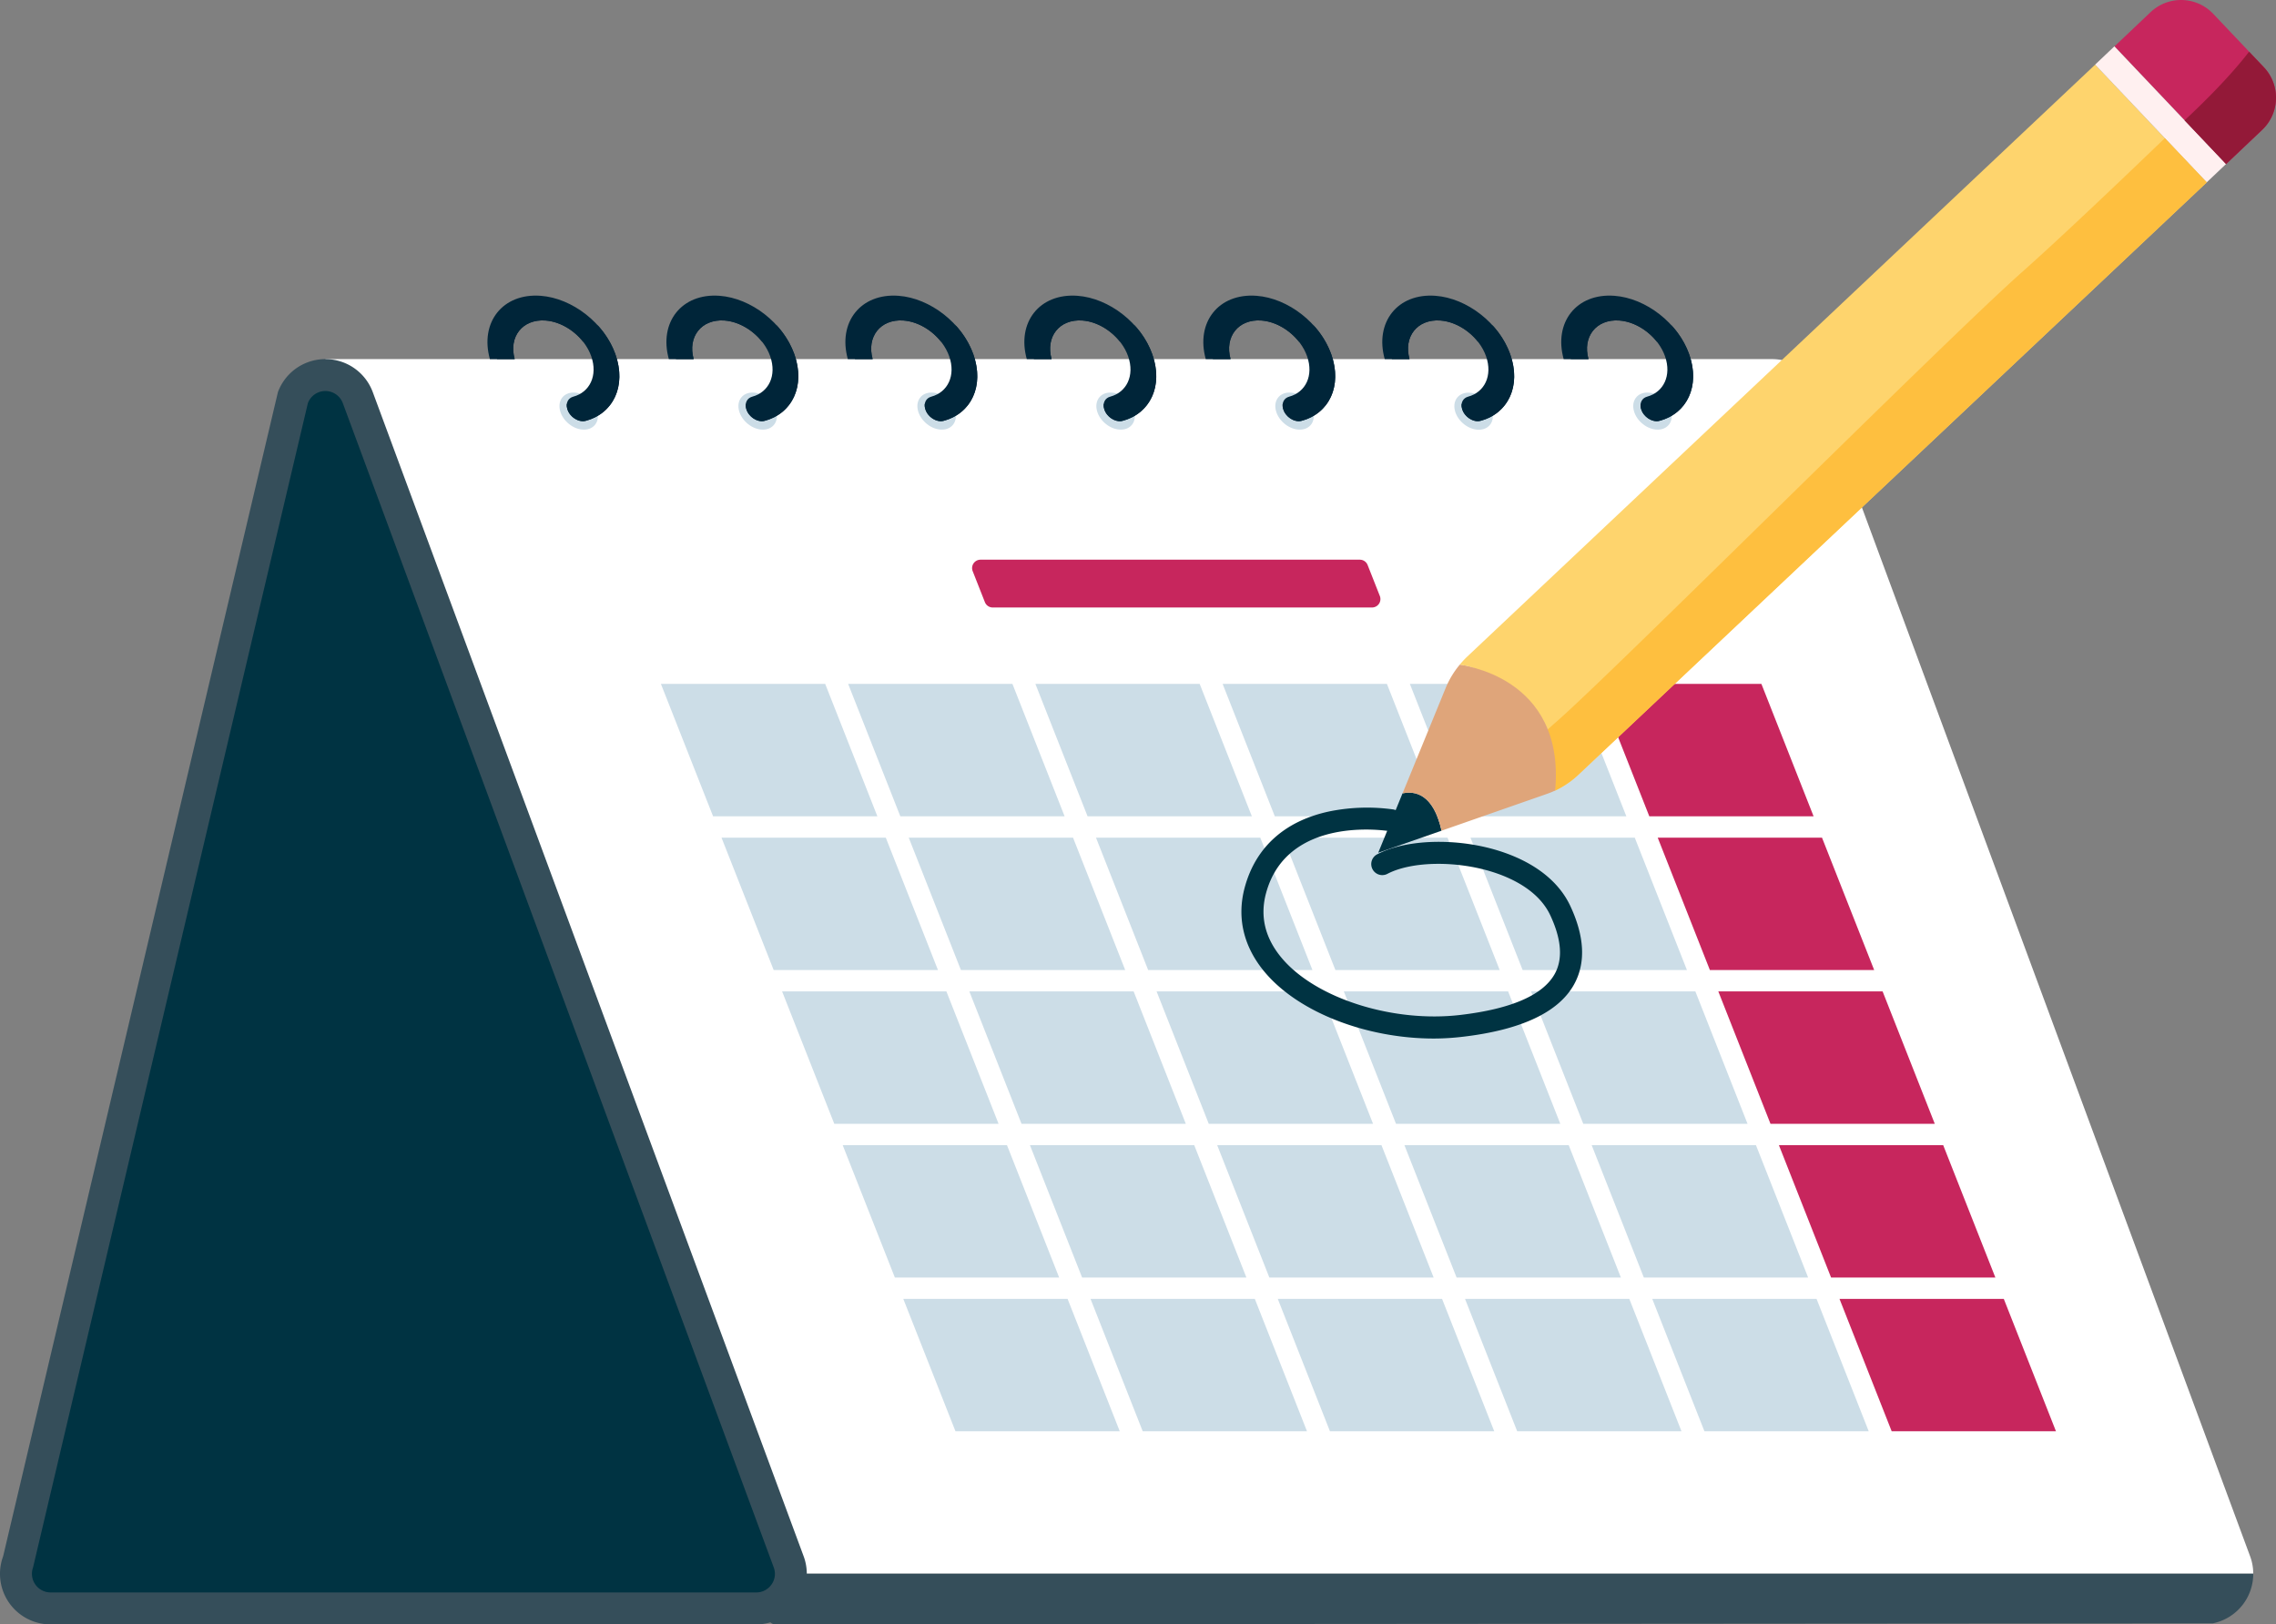 <?xml version="1.0" encoding="UTF-8"?> <svg xmlns="http://www.w3.org/2000/svg" viewBox="0 0 1940.73 1385.24"><rect x="0" y="0" width="1940.73" height="1385.24" fill="#808080" stroke="none"/><defs><style>.cls-1{fill:#fff;}.cls-2{fill:#354e5a;}.cls-3{fill:#003342;}.cls-4{fill:#ccdde7;}.cls-5{fill:#002539;}.cls-6{fill:#c7265d;}.cls-7{fill:#f7c263;}.cls-8{fill:#dfa57a;}.cls-9{fill:#fed46d;}.cls-10{fill:#fff0f0;}.cls-11{fill:#febf3f;}.cls-12{fill:#931938;}</style></defs><g id="Layer_2" data-name="Layer 2"><g id="Layer_1-2" data-name="Layer 1"><path class="cls-1" d="M1918.66,1327.16,1551.25,334.39a42.74,42.74,0,0,0-40.44-28.15H277.42L670.82,1342H1921.33A42.89,42.89,0,0,0,1918.66,1327.16Z"></path><path class="cls-2" d="M670.82,1342l-15.26,34.62a6.13,6.13,0,0,0,5.61,8.6l1225.81-.91a43.06,43.06,0,0,0,34.35-42.31Z"></path><path class="cls-3" d="M249.74,339.11c9.51-25.69,45.85-25.69,55.36,0L482.32,818l190.19,513.9a29.52,29.52,0,0,1-27.68,39.76H43.12a29.52,29.52,0,0,1-27.68-39.76Z"></path><path class="cls-2" d="M685.27,1327.16,317.86,334.39a43.12,43.12,0,0,0-80.88,0L2.68,1327.16a43.11,43.11,0,0,0,40.44,58.08H644.83a43.11,43.11,0,0,0,40.44-58.08Zm-27.39,24a15.7,15.7,0,0,1-13,6.82H43.12A15.91,15.91,0,0,1,28.2,1336.6L262.51,343.84a15.9,15.9,0,0,1,29.83,0L659.75,1336.6A15.7,15.7,0,0,1,657.88,1351.21Z"></path><path class="cls-4" d="M509.26,350.57c2.44,8.73-2.66,15.81-11.39,15.81s-17.78-7.08-20.22-15.81,2.66-15.81,11.39-15.81S506.82,341.84,509.26,350.57Z"></path><path class="cls-5" d="M483.76,348.75l-.1-.38c-1.36-4.83.86-8.94,5.22-10.12,14-3.78,21-17.93,15.28-34.37-5.68-16.26-22.54-29.44-39.11-30.57-19.64-1.35-31.48,13.94-26.18,32.93H417.73C409,275,428.56,249.86,461,252.24c27,2,54.38,23.36,63.76,49.84,9.66,27.25-2.05,50.71-25.34,56.78C493.3,360.45,485.64,355.46,483.76,348.75Z"></path><path class="cls-5" d="M524.72,302.08A73.53,73.53,0,0,0,509,276.73a66.73,66.73,0,0,1,5.09,11c9.66,27.26-2.05,50.71-25.34,56.79a10.41,10.41,0,0,1-5.39-.15,9.57,9.57,0,0,0,.3,4l.1.38c1.88,6.71,9.54,11.7,15.62,10.11C522.67,352.79,534.38,329.33,524.72,302.08Z"></path><path class="cls-5" d="M465.05,273.31c12.17.83,24.49,8.16,32.43,18.44h0c-7-18.26-32.45-37.26-58.6-23.19-15.17,8.17-17.95,30.33-15,37.68h15C433.57,287.25,445.41,272,465.05,273.31Z"></path><path class="cls-4" d="M661.87,350.57c2.43,8.73-2.67,15.81-11.4,15.81s-17.78-7.08-20.22-15.81,2.66-15.81,11.39-15.81S659.43,341.84,661.87,350.57Z"></path><path class="cls-5" d="M636.36,348.75l-.1-.38c-1.35-4.83.86-8.94,5.23-10.12,14-3.78,21-17.93,15.27-34.37-5.68-16.26-22.53-29.44-39.11-30.57C598,272,586.17,287.25,591.47,306.24H570.33c-8.72-31.24,10.84-56.38,43.23-54,27,2,54.38,23.36,63.76,49.84,9.66,27.25-2.05,50.71-25.34,56.78C645.91,360.45,638.24,355.46,636.36,348.75Z"></path><path class="cls-5" d="M677.32,302.08a73.5,73.5,0,0,0-15.71-25.35,68.41,68.41,0,0,1,5.09,11c9.65,27.26-2.06,50.71-25.35,56.79a10.41,10.41,0,0,1-5.39-.15,9.57,9.57,0,0,0,.3,4l.1.38c1.88,6.71,9.55,11.7,15.62,10.11C675.27,352.79,687,329.33,677.32,302.08Z"></path><path class="cls-5" d="M617.65,273.31c12.17.83,24.49,8.16,32.43,18.44h0c-7-18.26-32.45-37.26-58.6-23.19-15.17,8.17-18,30.33-15,37.68h15C586.17,287.25,598,272,617.65,273.31Z"></path><path class="cls-4" d="M814.47,350.57c2.44,8.73-2.66,15.81-11.39,15.81s-17.79-7.08-20.23-15.81,2.66-15.81,11.39-15.81S812,341.84,814.47,350.57Z"></path><path class="cls-5" d="M789,348.75l-.11-.38c-1.35-4.83.87-8.94,5.23-10.12,14-3.78,21-17.93,15.27-34.37-5.68-16.26-22.53-29.44-39.11-30.57-19.64-1.35-31.48,13.94-26.17,32.93H722.94c-8.73-31.24,10.83-56.38,43.22-54,27,2,54.38,23.36,63.77,49.84,9.65,27.25-2.06,50.71-25.34,56.78C798.51,360.45,790.84,355.46,789,348.75Z"></path><path class="cls-5" d="M829.93,302.08a73.68,73.68,0,0,0-15.72-25.35,68.41,68.41,0,0,1,5.09,11c9.66,27.26-2,50.71-25.34,56.79a10.45,10.45,0,0,1-5.4-.15,9.57,9.57,0,0,0,.3,4l.11.38c1.87,6.71,9.54,11.7,15.62,10.11C827.87,352.79,839.58,329.33,829.93,302.08Z"></path><path class="cls-5" d="M770.25,273.31c12.18.83,24.49,8.16,32.43,18.44h0c-7-18.26-32.44-37.26-58.6-23.19-15.17,8.17-17.94,30.33-15,37.68h15C738.77,287.25,750.61,272,770.25,273.31Z"></path><path class="cls-4" d="M967.07,350.57c2.44,8.73-2.66,15.81-11.39,15.81s-17.79-7.08-20.22-15.81,2.66-15.81,11.39-15.81S964.63,341.84,967.07,350.57Z"></path><path class="cls-5" d="M941.57,348.75l-.11-.38c-1.35-4.83.87-8.94,5.23-10.12,14-3.78,21-17.93,15.27-34.37-5.68-16.26-22.53-29.44-39.11-30.57-19.64-1.35-31.47,13.94-26.17,32.93H875.54c-8.73-31.24,10.83-56.38,43.23-54,27,2,54.37,23.36,63.76,49.84,9.66,27.25-2,50.71-25.34,56.78C951.11,360.45,943.44,355.46,941.57,348.75Z"></path><path class="cls-5" d="M982.53,302.08a73.53,73.53,0,0,0-15.72-25.35,67.56,67.56,0,0,1,5.09,11c9.66,27.26-2,50.71-25.34,56.79a10.45,10.45,0,0,1-5.4-.15,9.74,9.74,0,0,0,.3,4l.11.38c1.87,6.71,9.54,11.7,15.62,10.11C980.48,352.79,992.19,329.33,982.53,302.08Z"></path><path class="cls-5" d="M922.85,273.31c12.18.83,24.5,8.16,32.43,18.44h0c-7-18.26-32.44-37.26-58.6-23.19-15.17,8.17-17.94,30.33-15,37.68h15C891.38,287.25,903.21,272,922.85,273.31Z"></path><path class="cls-4" d="M1119.67,350.57c2.44,8.73-2.66,15.81-11.39,15.81s-17.78-7.08-20.22-15.81,2.66-15.81,11.39-15.81S1117.23,341.84,1119.67,350.57Z"></path><path class="cls-5" d="M1094.17,348.75l-.11-.38c-1.35-4.83.87-8.94,5.23-10.12,14-3.78,21-17.93,15.27-34.37-5.68-16.26-22.53-29.44-39.11-30.57-19.64-1.35-31.47,13.94-26.17,32.93h-21.14c-8.73-31.24,10.83-56.38,43.23-54,27,2,54.38,23.36,63.76,49.84,9.66,27.25-2.05,50.71-25.34,56.78C1103.71,360.45,1096,355.46,1094.17,348.75Z"></path><path class="cls-5" d="M1135.13,302.08a73.53,73.53,0,0,0-15.72-25.35,66.73,66.73,0,0,1,5.09,11c9.66,27.26-2,50.71-25.34,56.79a10.41,10.41,0,0,1-5.39-.15,9.73,9.73,0,0,0,.29,4l.11.38c1.87,6.71,9.54,11.7,15.62,10.11C1133.08,352.79,1144.79,329.33,1135.13,302.08Z"></path><path class="cls-5" d="M1075.45,273.31c12.18.83,24.5,8.16,32.43,18.44h0c-7-18.26-32.44-37.26-58.59-23.19-15.18,8.17-18,30.33-15,37.68h15C1044,287.25,1055.81,272,1075.45,273.31Z"></path><ellipse class="cls-4" cx="1256.47" cy="350.57" rx="13.75" ry="18.17" transform="translate(167.26 1068.37) rotate(-48.97)"></ellipse><path class="cls-5" d="M1246.77,348.75l-.1-.38c-1.36-4.83.86-8.94,5.22-10.12,14-3.78,21-17.93,15.28-34.37-5.68-16.26-22.54-29.44-39.11-30.57-19.64-1.35-31.48,13.94-26.18,32.93h-21.14c-8.72-31.24,10.83-56.38,43.23-54,27,2,54.38,23.36,63.76,49.84,9.66,27.25-2,50.71-25.34,56.78C1256.31,360.45,1248.65,355.46,1246.77,348.75Z"></path><path class="cls-5" d="M1287.73,302.08A73.38,73.38,0,0,0,1272,276.73a66.73,66.73,0,0,1,5.09,11c9.66,27.26-2,50.71-25.34,56.79a10.41,10.41,0,0,1-5.39-.15,9.57,9.57,0,0,0,.3,4l.1.38c1.88,6.71,9.54,11.7,15.62,10.11C1285.68,352.79,1297.39,329.33,1287.73,302.08Z"></path><path class="cls-5" d="M1228.06,273.31c12.17.83,24.49,8.16,32.43,18.44h0c-7-18.26-32.45-37.26-58.6-23.19-15.17,8.17-18,30.33-15,37.68h15C1196.58,287.25,1208.42,272,1228.06,273.31Z"></path><path class="cls-4" d="M1424.88,350.57c2.43,8.73-2.67,15.81-11.4,15.81s-17.78-7.08-20.22-15.81,2.66-15.81,11.39-15.81S1422.44,341.84,1424.88,350.57Z"></path><path class="cls-5" d="M1399.37,348.75l-.1-.38c-1.35-4.83.87-8.94,5.23-10.12,14-3.78,21-17.93,15.27-34.37-5.68-16.26-22.53-29.44-39.11-30.57-19.64-1.35-31.48,13.94-26.17,32.93h-21.15c-8.72-31.24,10.84-56.38,43.23-54,27,2,54.38,23.36,63.76,49.84,9.66,27.25-2,50.71-25.34,56.78C1408.92,360.45,1401.25,355.46,1399.37,348.75Z"></path><path class="cls-5" d="M1440.33,302.08a73.5,73.5,0,0,0-15.71-25.35,68.41,68.41,0,0,1,5.09,11c9.65,27.26-2.06,50.71-25.34,56.79a10.45,10.45,0,0,1-5.4-.15,9.57,9.57,0,0,0,.3,4l.1.38c1.88,6.71,9.55,11.7,15.62,10.11C1438.28,352.79,1450,329.33,1440.33,302.08Z"></path><path class="cls-5" d="M1380.66,273.31c12.17.83,24.49,8.16,32.43,18.44h0c-7-18.26-32.45-37.26-58.6-23.19-15.17,8.17-18,30.33-15,37.68h15C1349.18,287.25,1361,272,1380.66,273.31Z"></path><polygon class="cls-4" points="959.46 827.23 914.97 714.33 774.88 714.33 819.37 827.23 959.46 827.23"></polygon><polygon class="cls-4" points="723.21 583.22 767.7 696.12 907.79 696.12 863.3 583.22 723.21 583.22"></polygon><polygon class="cls-4" points="1011.13 958.34 966.64 845.44 826.55 845.44 871.04 958.34 1011.13 958.34"></polygon><polygon class="cls-4" points="882.87 583.22 927.36 696.12 1067.45 696.12 1022.96 583.22 882.87 583.22"></polygon><polygon class="cls-4" points="1222.46 1089.45 1177.97 976.55 1037.88 976.55 1082.37 1089.45 1222.46 1089.45"></polygon><polygon class="cls-4" points="1382.12 1089.45 1337.63 976.55 1197.54 976.55 1242.03 1089.45 1382.12 1089.45"></polygon><polygon class="cls-4" points="1541.78 1089.45 1497.29 976.55 1357.2 976.55 1401.69 1089.45 1541.78 1089.45"></polygon><polygon class="cls-4" points="1062.8 1089.45 1018.31 976.55 878.22 976.55 922.71 1089.45 1062.8 1089.45"></polygon><polygon class="cls-4" points="1042.53 583.22 1087.02 696.12 1227.11 696.12 1182.62 583.22 1042.53 583.22"></polygon><polygon class="cls-4" points="1202.19 583.22 1246.68 696.12 1386.77 696.12 1342.28 583.22 1202.19 583.22"></polygon><polygon class="cls-4" points="934.54 714.33 979.03 827.23 1119.12 827.23 1074.63 714.33 934.54 714.33"></polygon><polygon class="cls-4" points="1278.78 827.23 1234.29 714.33 1094.2 714.33 1138.69 827.23 1278.78 827.23"></polygon><polygon class="cls-6" points="1561.35 1089.45 1701.44 1089.45 1656.95 976.55 1516.86 976.55 1561.35 1089.45"></polygon><polygon class="cls-4" points="1170.79 958.34 1126.3 845.44 986.21 845.44 1030.7 958.34 1170.79 958.34"></polygon><polygon class="cls-6" points="1509.68 958.34 1649.77 958.34 1605.28 845.44 1465.19 845.44 1509.68 958.34"></polygon><polygon class="cls-4" points="1253.86 714.33 1298.35 827.23 1438.44 827.23 1393.95 714.33 1253.86 714.33"></polygon><polygon class="cls-4" points="1330.45 958.34 1285.96 845.44 1145.87 845.44 1190.36 958.34 1330.45 958.34"></polygon><polygon class="cls-4" points="1490.11 958.34 1445.62 845.44 1305.53 845.44 1350.02 958.34 1490.11 958.34"></polygon><polygon class="cls-4" points="1249.21 1107.65 1293.7 1220.55 1433.79 1220.55 1389.3 1107.65 1249.21 1107.65"></polygon><polygon class="cls-4" points="858.65 976.55 718.56 976.55 763.05 1089.45 903.14 1089.45 858.65 976.55"></polygon><polygon class="cls-6" points="1458.01 827.23 1598.1 827.23 1553.61 714.33 1413.52 714.33 1458.01 827.23"></polygon><polygon class="cls-4" points="806.98 845.44 666.89 845.44 711.38 958.34 851.47 958.34 806.98 845.44"></polygon><polygon class="cls-4" points="929.89 1107.65 974.38 1220.55 1114.47 1220.55 1069.98 1107.65 929.89 1107.65"></polygon><polygon class="cls-4" points="770.23 1107.65 814.72 1220.55 954.81 1220.55 910.32 1107.65 770.23 1107.65"></polygon><polygon class="cls-6" points="1708.62 1107.65 1568.53 1107.65 1613.02 1220.55 1753.11 1220.55 1708.62 1107.65"></polygon><polygon class="cls-4" points="1089.55 1107.65 1134.04 1220.55 1274.13 1220.55 1229.64 1107.65 1089.55 1107.65"></polygon><polygon class="cls-4" points="1408.87 1107.65 1453.36 1220.55 1593.45 1220.55 1548.96 1107.65 1408.87 1107.65"></polygon><polygon class="cls-4" points="755.31 714.33 615.22 714.33 659.71 827.23 799.8 827.23 755.31 714.33"></polygon><polygon class="cls-4" points="703.64 583.22 563.55 583.22 608.04 696.12 748.13 696.12 703.64 583.22"></polygon><polygon class="cls-6" points="1406.35 696.12 1546.43 696.12 1501.94 583.22 1361.85 583.22 1406.35 696.12"></polygon><path class="cls-6" d="M829.41,487.1l10.4,26.41a7.18,7.18,0,0,0,6.68,4.54H1169.9a7.18,7.18,0,0,0,6.68-9.81l-10.41-26.4a7.17,7.17,0,0,0-6.68-4.55H836.09A7.17,7.17,0,0,0,829.41,487.1Z"></path><path class="cls-3" d="M1222.63,885.63c-56.66,0-114.18-21.7-143.38-55.69-18.83-21.93-25-47.37-17.76-73.58,9.47-34.4,34.68-56.74,72.91-64.59a162,162,0,0,1,53.65-1.5,9.41,9.41,0,0,1-3.11,18.56c-3.73-.62-87.15-13.47-105.31,52.52-5.55,20.18-.88,39.13,13.89,56.33,29.21,34,94.41,54.57,151.66,47.84,43.34-5.09,70.43-16.85,80.51-34.95,7.07-12.7,5.81-29.51-3.76-50-9.36-20-30.63-30.73-46.83-36.19-31.37-10.59-71-10.23-92.08.82a9.4,9.4,0,1,1-8.72-16.66c25.59-13.41,70.51-14.24,106.81-2,28.22,9.53,48.23,25.45,57.86,46,12.27,26.23,13.33,48.8,3.15,67.08-13.18,23.68-45.06,38.65-94.74,44.49A212.28,212.28,0,0,1,1222.63,885.63Z"></path><path class="cls-3" d="M1229.2,708.39l-54,18.81,20.72-50.62C1206.59,674.3,1222.21,677.1,1229.2,708.39Z"></path><path class="cls-7" d="M1295.3,634.41C1294.56,636,1294,637,1294,637A6.29,6.29,0,0,1,1295.3,634.41Z"></path><path class="cls-8" d="M1229.2,708.39c-7-31.29-22.61-34.09-33.26-31.81l36.82-90A76.44,76.44,0,0,1,1244.57,567c9.56.86,19.29,4.12,22.11,13.42,6,19.89.36,48.52.36,48.52s17.42-21.33,26.69-14.09c6.86,5.36,3.68,15,1.57,19.58A6.29,6.29,0,0,0,1294,637s.6-1,1.34-2.62c1.93-2.26,6.52-4.17,17.16,2.7,8.44,5.46,12.74,21.27,13.61,37.06a77.47,77.47,0,0,1-7.42,3Z"></path><path class="cls-6" d="M1803,39.56l30.79-29.19a37.77,37.77,0,0,1,53.4,1.41l43.2,45.55a37.79,37.79,0,0,1-1.42,53.41l-30.79,29.19Z"></path><path class="cls-9" d="M1346.07,660.5a76.25,76.25,0,0,1-20,13.67c-.87-15.79-5.17-31.6-13.61-37.06-10.64-6.87-15.23-5-17.16-2.7,2.11-4.62,5.29-14.22-1.57-19.58-9.27-7.24-26.69,14.09-26.69,14.09s5.69-28.63-.36-48.52c-2.82-9.3-12.55-12.56-22.11-13.42a78.64,78.64,0,0,1,6.32-6.85l535.64-505,95.18,100.37Z"></path><rect class="cls-10" x="1831.01" y="28.38" width="22.67" height="138.33" transform="translate(438.35 1294.44) rotate(-43.48)"></rect><path class="cls-11" d="M1346.07,660.5a76.25,76.25,0,0,1-20,13.67c-.87-15.79-5.17-31.6-13.61-37.06a40,40,0,0,0-5.43-3c6.74-6.57,13.51-12.88,20.15-18.67,48.23-42.06,329.89-323.82,396.54-383,31.28-27.77,79.67-73.7,122.24-114.62l35.75,37.7Z"></path><path class="cls-12" d="M1917.79,44.07l12.58,13.26a37.79,37.79,0,0,1-1.42,53.41l-30.79,29.19-35.38-37.3C1878.33,88.14,1901.41,65.42,1917.79,44.07Z"></path><path class="cls-8" d="M1244.57,567s90.49,9.07,81.5,107.19l-86-13.88Z"></path></g></g></svg> 